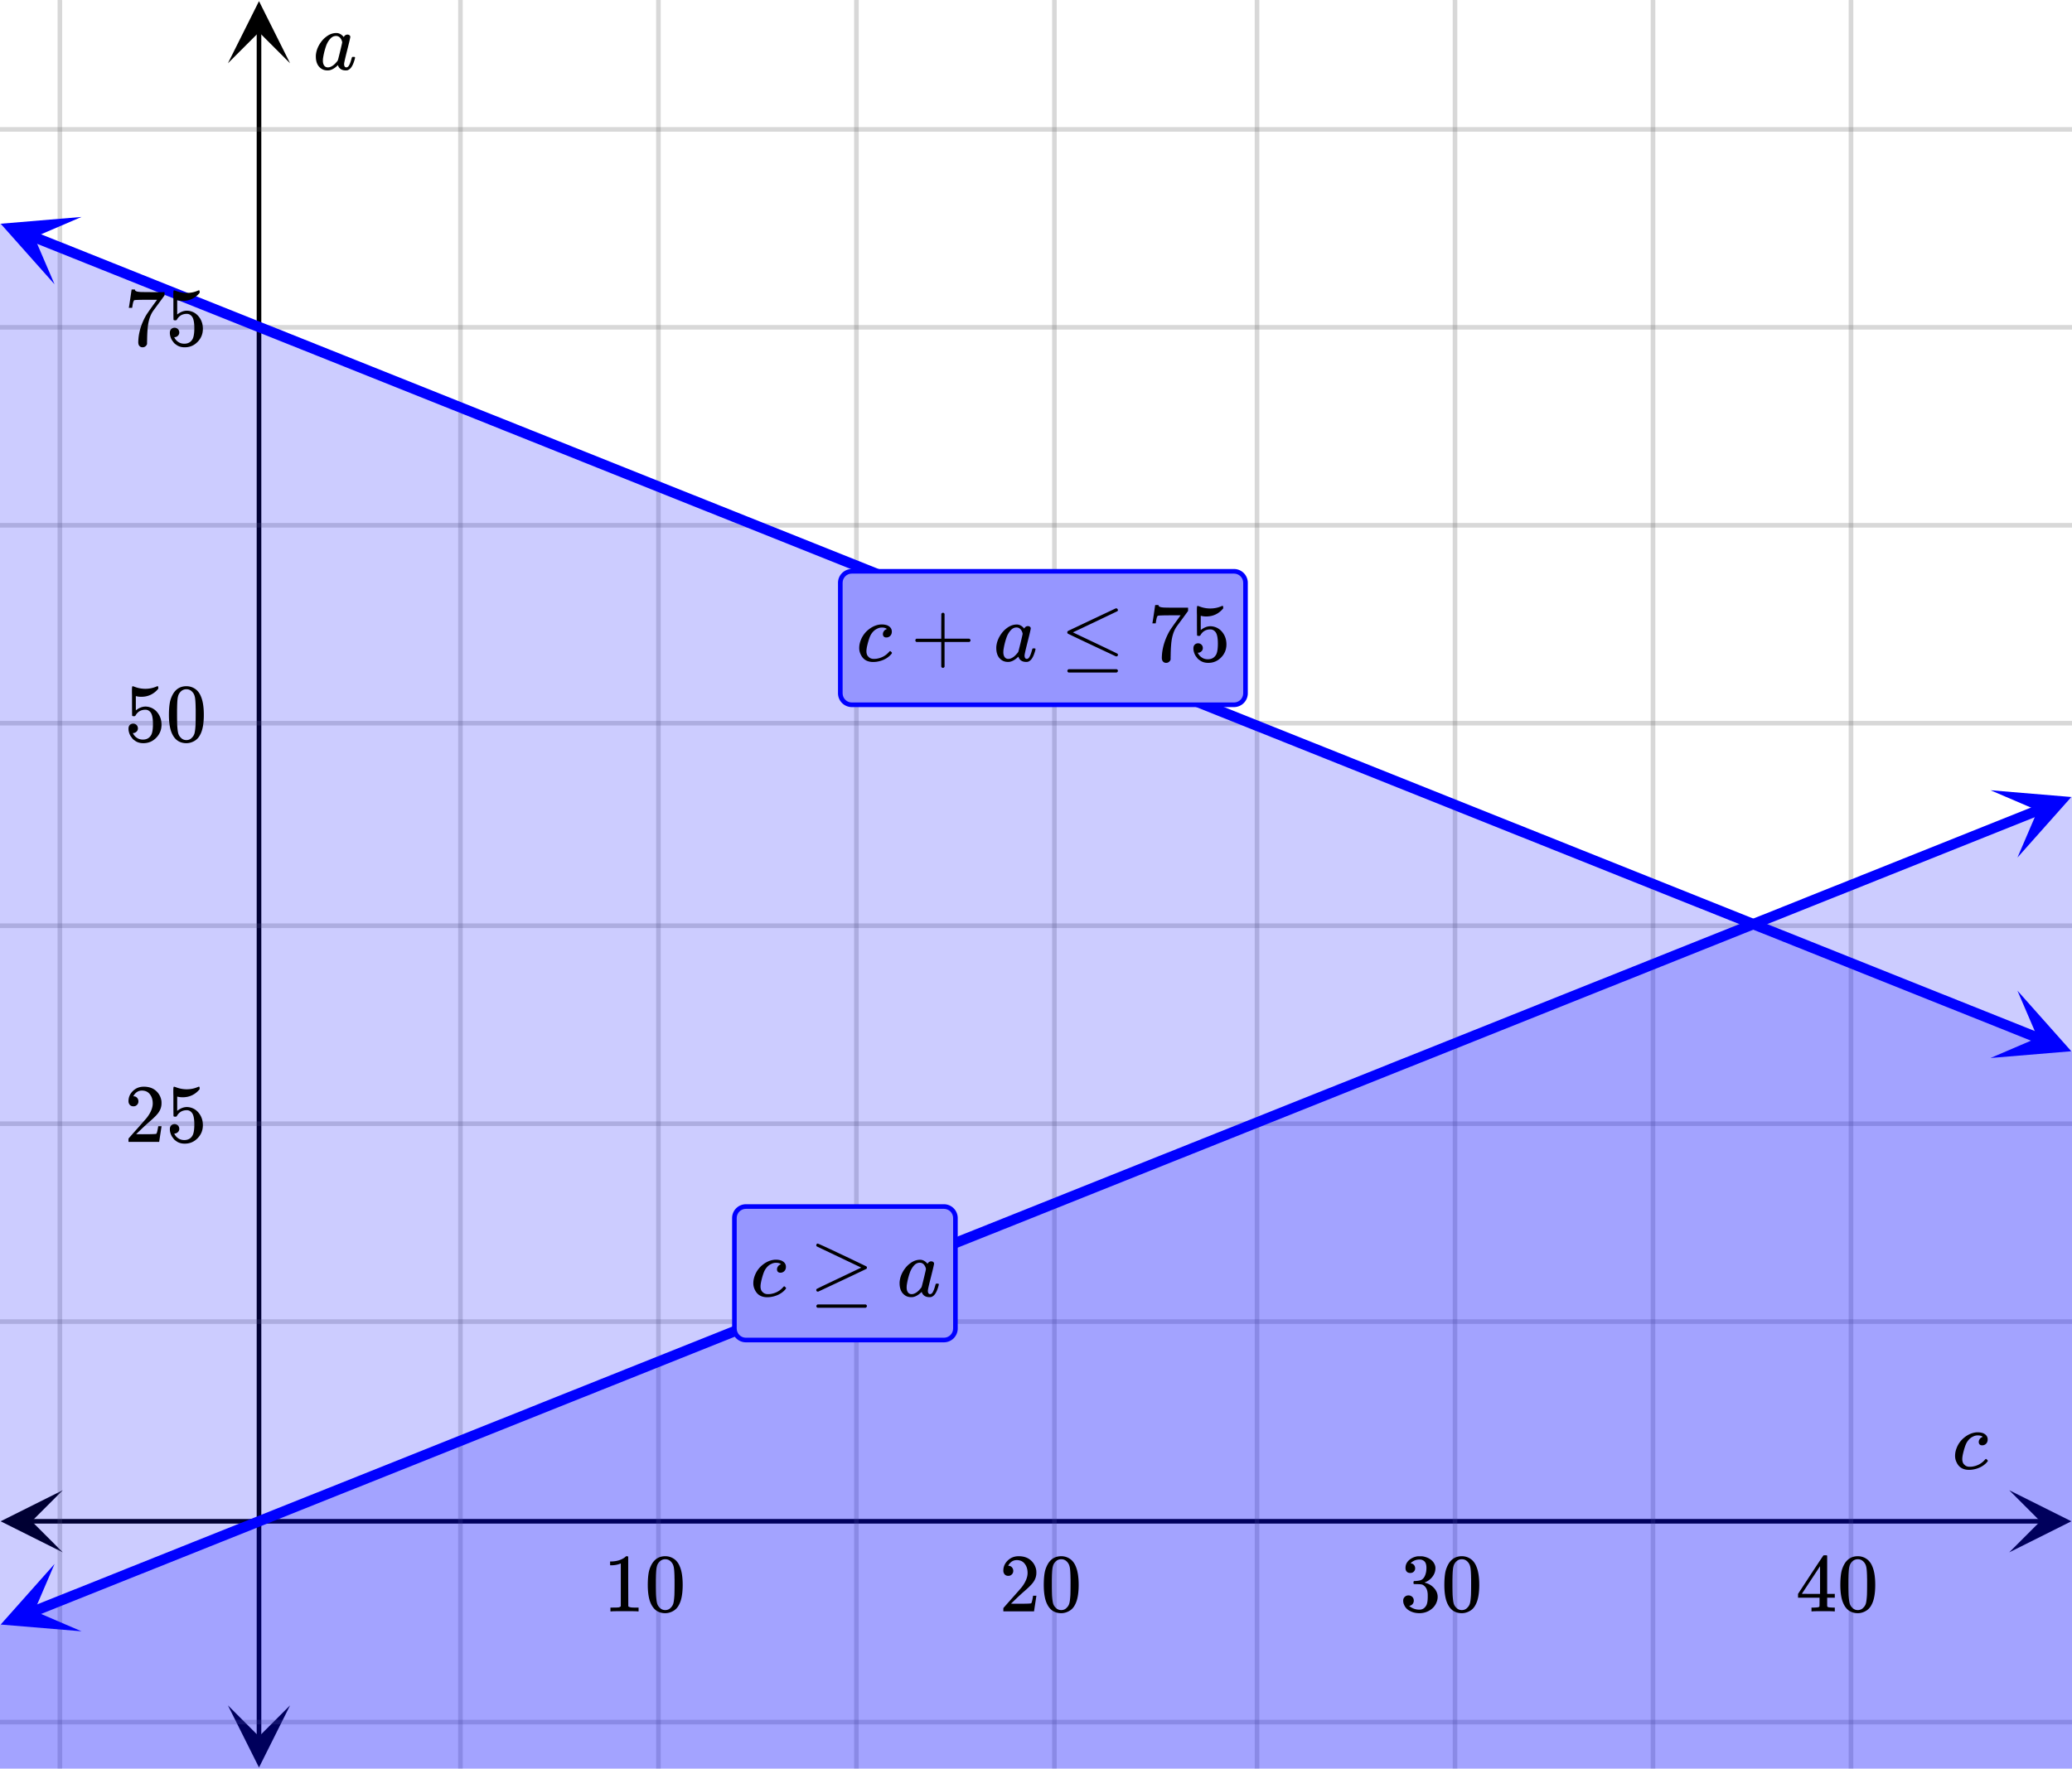 <svg xmlns="http://www.w3.org/2000/svg" width="450" height="384.219" viewBox="0 0 450 384"><defs><clipPath id="a"><path d="M.137 323.629H14V338H.137zm0 0"/></clipPath><clipPath id="b"><path d="M436.363 323.629H450V338h-13.637zm0 0"/></clipPath><clipPath id="c"><path d="M49.5 370H63v13.863H49.5zm0 0"/></clipPath><clipPath id="d"><path d="M49.5 0H63v13.637H49.5zm0 0"/></clipPath><clipPath id="e"><path d="M0 339h18v16H0zm0 0"/></clipPath><clipPath id="f"><path d="M-2.777 345.496l32.906-13.156 13.152 32.906-32.906 13.152zm0 0"/></clipPath><clipPath id="g"><path d="M432 171h18v16h-18zm0 0"/></clipPath><clipPath id="h"><path d="M432.305 171.566l32.906-13.156 13.156 32.906-32.906 13.157zm0 0"/></clipPath><clipPath id="i"><path d="M0 47h18v15H0zm0 0"/></clipPath><clipPath id="j"><path d="M3.07 41.18l32.903 13.152L22.82 87.238l-32.906-13.156zm0 0"/></clipPath><clipPath id="k"><path d="M432 215h18v15h-18zm0 0"/></clipPath><clipPath id="l"><path d="M438.152 215.105l32.907 13.157-13.157 32.906L425 248.012zm0 0"/></clipPath></defs><path fill="#fff" d="M0 0h450v384H0z"/><path d="M6.75 329.879h436.5v1H6.75zm0 0"/><g clip-path="url(#a)"><path d="M13.637 323.629l-13.5 6.75 13.5 6.75-6.75-6.75zm0 0"/></g><g clip-path="url(#b)"><path d="M436.363 323.629l13.5 6.75-13.5 6.75 6.75-6.75zm0 0"/></g><path d="M100 0v384M143 0v384M186 0v384M229 0v384M273 0v384M316 0v384M359 0v384M402 0v384M13 0v384"/><path d="M100.5 0v384c0 .277-.223.5-.5.5a.498.498 0 0 1-.5-.5V0c0-.277.223-.5.5-.5s.5.223.5.5zm43 0v384c0 .277-.223.5-.5.5a.498.498 0 0 1-.5-.5V0c0-.277.223-.5.5-.5s.5.223.5.5zm43 0v384c0 .277-.223.5-.5.5a.498.498 0 0 1-.5-.5V0c0-.277.223-.5.5-.5s.5.223.5.5zm43 0v384c0 .277-.223.5-.5.5a.498.498 0 0 1-.5-.5V0c0-.277.223-.5.5-.5s.5.223.5.5zm44 0v384c0 .277-.223.5-.5.5a.498.498 0 0 1-.5-.5V0c0-.277.223-.5.5-.5s.5.223.5.5zm43 0v384c0 .277-.223.5-.5.5a.498.498 0 0 1-.5-.5V0c0-.277.223-.5.5-.5s.5.223.5.5zm43 0v384c0 .277-.223.5-.5.5a.498.498 0 0 1-.5-.5V0c0-.277.223-.5.5-.5s.5.223.5.5zm43 0v384c0 .277-.223.5-.5.5a.498.498 0 0 1-.5-.5V0c0-.277.223-.5.5-.5s.5.223.5.5zm-389 0v384c0 .277-.223.5-.5.5a.498.498 0 0 1-.5-.5V0c0-.277.223-.5.5-.5s.5.223.5.5zm0 0" fill="#666" fill-opacity=".251"/><path d="M55.75 377.25V6.75h1v370.5zm0 0"/><g clip-path="url(#c)"><path d="M49.5 370.363l6.75 13.5 6.75-13.5-6.75 6.75zm0 0"/></g><g clip-path="url(#d)"><path d="M49.5 13.637l6.75-13.5 6.75 13.5-6.75-6.75zm0 0"/></g><path d="M0 287h450M0 244h450M0 201h450M0 157h450M0 114h450M0 71h450M0 28h450M0 374h450"/><path d="M0 286.5h450c.277 0 .5.223.5.5s-.223.5-.5.5H0a.498.498 0 0 1-.5-.5c0-.277.223-.5.5-.5zm0-43h450c.277 0 .5.223.5.5s-.223.5-.5.5H0a.498.498 0 0 1-.5-.5c0-.277.223-.5.5-.5zm0-43h450c.277 0 .5.223.5.5s-.223.5-.5.5H0a.498.498 0 0 1-.5-.5c0-.277.223-.5.5-.5zm0-44h450c.277 0 .5.223.5.5s-.223.5-.5.5H0a.498.498 0 0 1-.5-.5c0-.277.223-.5.5-.5zm0-43h450c.277 0 .5.223.5.5s-.223.5-.5.5H0a.498.498 0 0 1-.5-.5c0-.277.223-.5.5-.5zm0-43h450c.277 0 .5.223.5.5s-.223.5-.5.5H0a.498.498 0 0 1-.5-.5c0-.277.223-.5.5-.5zm0-43h450c.277 0 .5.223.5.5s-.223.5-.5.5H0a.498.498 0 0 1-.5-.5c0-.277.223-.5.5-.5zm0 346h450c.277 0 .5.223.5.5s-.223.5-.5.5H0a.498.498 0 0 1-.5-.5c0-.277.223-.5.5-.5zm0 0" fill="#666" fill-opacity=".251"/><path d="M6.895 348.898l2.921-1.168.418 1.043-.418-1.043 5.844-2.335.418 1.043-.418-1.043 8.766-3.504 2.922-1.172 2.922-1.168.418 1.047-.418-1.047 5.843-2.336.418 1.047-.418-1.047 5.844-2.336.418 1.047-.418-1.047 17.531-7.008.418 1.047-.418-1.047 2.922-1.168.418 1.047-.418-1.047 2.922-1.168 2.926-1.168 2.922-1.168.414 1.043-.414-1.043 2.922-1.168h-.004.004l26.296-10.511.418 1.043-.418-1.043 14.61-5.84 2.922-1.172 5.843-2.336.418 1.047-.418-1.047 2.922-1.168.418 1.047-.418-1.047 5.844-2.336.418 1.047-.418-1.047 5.844-2.336.418 1.047-.418-1.047 5.844-2.336.418 1.047-.418-1.047 8.765-3.504.418 1.047-.418-1.047 2.922-1.168.418 1.043-.418-1.043 8.766-3.504.418 1.043-.418-1.043 2.925-1.168h-.003.003l2.922-1.168.414 1.043-.414-1.043 2.922-1.168h-.004.004l2.922-1.168.418 1.043-.418-1.043 5.844-2.336.418 1.043-.418-1.043 2.922-1.167.418 1.043-.418-1.043 8.765-3.504.418 1.043-.418-1.043 8.766-3.504.418 1.043-.418-1.043 2.922-1.168v-.004.004l2.922-1.172.418 1.047-.418-1.047 2.922-1.168.418 1.047-.418-1.047 8.765-3.504.418 1.047-.418-1.047 5.844-2.336.418 1.047-.418-1.047 5.844-2.336.418 1.047-.418-1.047 5.843-2.336.418 1.047-.418-1.047 2.922-1.168.418 1.047-.418-1.047 8.766-3.504.418 1.043-.418-1.043 11.687-4.672.418 1.043-.418-1.043 2.922-1.168 2.926-1.167.414 1.042-.414-1.042 2.922-1.168h-.004.004l5.844-2.336.418 1.043-.418-1.043 14.61-5.84.417 1.043-.418-1.043 8.766-3.504 2.922-1.172 2.921-1.168.418 1.047-.418-1.047 11.688-4.672.418 1.047-.418-1.047 2.922-1.168.418 1.047-.418-1.047 8.765-3.504.418 1.047-.418-1.047 5.844-2.336.418 1.047-.418-1.047 5.844-2.336.418 1.043-.418-1.043 5.844-2.336.418 1.043-.418-1.043 8.765-3.503.418 1.042-.418-1.042 5.844-2.336.418 1.043-.418-1.043 2.922-1.168 2.926-1.168.414 1.043-.414-1.043 2.922-1.168h-.004.004l5.843-2.336.418 1.043-.418-1.043 14.61-5.84.418 1.043-.418-1.043 2.922-1.172 11.687-4.672.418 1.047-.418-1.047 11.688-4.672.418 1.047-.418-1.047 2.922-1.168.418 1.047-.418-1.047 8.765-3.504.418 1.047-.418-1.047 5.844-2.336.418 1.043-.418-1.043 5.844-2.335.418 1.042-.418-1.042 2.922-1.168c.578-.23 1.234.05 1.464.625.23.578-.05 1.234-.629 1.464l-5.843 2.336-.418-1.047.418 1.047-5.844 2.336-.418-1.047.418 1.047-8.766 3.504-.418-1.043.418 1.043-14.609 5.84-.418-1.043.418 1.043-14.61 5.84-.417-1.043.418 1.043-8.766 3.504-2.926 1.168-.414-1.043.414 1.043-2.922 1.168-.414-1.043.414 1.043-2.922 1.172h.004-.004l-5.843 2.336-.418-1.047.418 1.047-5.844 2.335-.418-1.046.418 1.046-5.844 2.336-.418-1.046.418 1.046-8.765 3.504-.418-1.047.418 1.047-5.844 2.336-.418-1.047.418 1.047-5.844 2.336-.418-1.043.418 1.043-5.844 2.336-.418-1.043.418 1.043-8.765 3.504-.418-1.043.418 1.043-14.61 5.84-.418-1.043.418 1.043-14.61 5.84-.417-1.043.418 1.043-2.922 1.168c0 .004 0 .004 0 0l-2.922 1.168-2.922 1.172-2.925 1.167-.415-1.046.415 1.047-2.922 1.167-.414-1.046.414 1.046-2.922 1.168h.004-.004l-5.844 2.336-.418-1.047.418 1.047-5.844 2.336-.418-1.047.418 1.047-5.843 2.336-.418-1.047.418 1.047-5.844 2.336-.418-1.047.418 1.047-5.844 2.336-.418-1.043.418 1.043-2.922 1.168-.418-1.043.418 1.043-8.765 3.504-.418-1.043.418 1.043-5.844 2.336-.418-1.043.418 1.043-5.844 2.336-.418-1.043.418 1.043-5.844 2.336-.418-1.043.418 1.043-2.922 1.168-.418-1.043.418 1.043-8.765 3.504-.418-1.043.418 1.043-8.766 3.504-.418-1.043.418 1.043-2.922 1.171-2.922 1.168-.418-1.046.418 1.046-2.921 1.168-.418-1.046.418 1.046-2.922 1.168-2.926 1.168h.004-.004l-2.922 1.168-.414-1.047.414 1.047-2.922 1.168h.004-.004l-2.922 1.168-.418-1.047.418 1.047-5.844 2.336-.417-1.047.417 1.047-5.843 2.336-.418-1.047.418 1.047-2.922 1.168-.418-1.047.418 1.047-11.688 4.672-.418-1.043.418 1.043-5.843 2.336-.418-1.043.418 1.043-5.844 2.336-.418-1.043.418 1.043-5.844 2.336-.418-1.043.418 1.043-8.766 3.504-.417-1.043.418 1.043-17.532 7.007-.418-1.042.418 1.043-2.922 1.171-14.609 5.84-2.926 1.168-8.765 3.504-.418-1.047.418 1.047-8.766 3.504-.418-1.047.418 1.047-8.766 3.504-.418-1.043.418 1.043-11.687 4.672-.418-1.043.418 1.043-11.688 4.672-.418-1.043.418 1.043-5.843 2.336-.418-1.043.418 1.043-8.766 3.503L19 345.27l.418 1.043-2.922 1.167v.004-.004l-2.922 1.168-2.922 1.172-.418-1.047.418 1.047-2.922 1.168a1.127 1.127 0 0 1-1.464-.629c-.23-.578.05-1.23.629-1.46zm0 0" fill="#00f"/><g clip-path="url(#e)"><g clip-path="url(#f)" clip-rule="evenodd"><path d="M11.848 339.648L.145 352.808l17.55 1.465-10.238-4.39zm0 0" fill="#00f"/></g></g><g clip-path="url(#g)"><g clip-path="url(#h)" clip-rule="evenodd"><path d="M432.305 171.566l17.55 1.465-11.703 13.16 4.391-10.238zm0 0" fill="#00f"/></g></g><path d="M7.73 50.313l2.922 1.167-.418 1.043.418-1.043 5.844 2.336-.418 1.043.418-1.043 11.688 4.672-.418 1.043.418-1.043 5.843 2.336-.418 1.043.418-1.043 5.844 2.336-.418 1.043.418-1.043 8.766 3.504-.418 1.043.418-1.043L54.48 69l-.417 1.043L54.48 69l2.922 1.168-.418 1.047.418-1.047 5.844 2.336-.418 1.047.418-1.047 5.844 2.336-.418 1.047.418-1.047 5.844 2.336-.418 1.047.418-1.047 5.843 2.336h.004-.004L83.7 80.68l-.414 1.047.414-1.047 2.926 1.168 2.922 1.168-.418 1.046.418-1.046 2.922 1.168 2.922 1.171v-.003.003l2.921 1.168-.417 1.043.418-1.043 5.843 2.336-.418 1.043.418-1.043 8.766 3.504-.418 1.043.418-1.043 5.844 2.336-.418 1.043.418-1.043 5.843 2.336-.418 1.043.418-1.043 8.766 3.504-.418 1.043.418-1.043 5.844 2.336-.418 1.043.418-1.043 2.922 1.168-.418 1.043.418-1.043 5.843 2.336-.418 1.047.418-1.047 5.844 2.336-.418 1.047.418-1.047 5.844 2.336-.418 1.047.418-1.047 2.922 1.168-.418 1.047.418-1.047 5.844 2.336-.418 1.047.417-1.047 5.844 2.336-.418 1.046.418-1.046 2.922 1.168c.004 0 .004 0 0 0l2.922 1.168h.004-.004l2.922 1.168-.414 1.046.414-1.046 2.926 1.171v-.004.004l2.922 1.168-.418 1.043.418-1.043 2.921 1.168-.418 1.043.418-1.043 5.844 2.336-.418 1.043.418-1.043 2.922 1.168-.418 1.043.418-1.043 5.844 2.336-.418 1.043.418-1.043 8.765 3.504-.418 1.043.418-1.043 2.922 1.168-.418 1.043.418-1.043 8.766 3.504-.418 1.043.418-1.043 2.922 1.168-.418 1.043.418-1.043 5.844 2.336-.418 1.043.418-1.043 5.843 2.336-.418 1.047.418-1.047 5.844 2.336-.418 1.047.418-1.047 8.766 3.504-.418 1.047.418-1.047 2.922 1.168-.418 1.047.418-1.047 11.687 4.672-.418 1.046.418-1.047 2.922 1.168 2.922 1.172 2.922 1.168.004-.004-.004.004 2.922 1.168h.003-.003l2.925 1.168-.418 1.043.418-1.043 8.766 3.504-.418 1.043.418-1.043 5.844 2.336-.418 1.043.418-1.043 11.687 4.672-.418 1.043.418-1.043 8.766 3.504-.418 1.043.418-1.043 5.844 2.336-.418 1.043.418-1.043 5.843 2.336-.418 1.047.418-1.047 8.766 3.504-.418 1.047.418-1.047 2.922 1.168-.418 1.047.418-1.047 11.687 4.672-.418 1.046.418-1.047 2.922 1.168-.418 1.047.418-1.047 8.766 3.504 2.922 1.172-.418 1.043.418-1.043 8.765 3.504h.004-.004l2.922 1.168h.004-.004l2.926 1.168-.418 1.043.418-1.043 8.766 3.504-.418 1.043.418-1.043 5.843 2.336-.418 1.043.418-1.043 11.688 4.672-.418 1.043.418-1.043 8.765 3.504-.418 1.043.418-1.043 5.844 2.336-.418 1.047.418-1.047 5.844 2.336-.418 1.046.418-1.046 8.766 3.504-.418 1.046.418-1.047 2.921 1.168c.579.23.86.887.63 1.465-.231.575-.887.856-1.465.625l-5.844-2.336.418-1.043-.418 1.043-8.766-3.504.418-1.042-.418 1.042-5.844-2.335.418-1.043-.418 1.043-5.843-2.336.418-1.047-.418 1.047-8.766-3.504.418-1.047-.418 1.047-2.922-1.168.418-1.047-.418 1.047-8.765-3.504.418-1.047-.418 1.047-5.844-2.336.418-1.047-.418 1.047-8.766-3.504.418-1.047-.418 1.047-2.922-1.172.418-1.043-.418 1.043-8.765-3.504h-.004.004l-2.922-1.168.414-1.043-.414 1.043-2.926-1.168-11.688-4.672.418-1.043-.418 1.043-14.609-5.84.418-1.042-.418 1.043-8.765-3.504.417-1.043-.418 1.043-5.843-2.336.418-1.047-.418 1.047-5.844-2.336.418-1.047-.418 1.047-8.766-3.504.418-1.047-.418 1.047-2.921-1.168.417-1.047-.418 1.047-8.765-3.504.418-1.047-.418 1.047-5.844-2.336.418-1.047-.418 1.047-2.922-1.172-2.922-1.168v.004-.004l-2.921-1.168.417-1.043-.418 1.043-2.921-1.168.418-1.043-.418 1.043-8.766-3.504h-.004.004l-2.922-1.168.414-1.043-.414 1.043-2.926-1.168-11.687-4.671.418-1.043-.418 1.043-8.766-3.504.418-1.043-.418 1.043-5.844-2.336.418-1.043-.418 1.043-5.843-2.336.418-1.047-.418 1.047-8.766-3.504.418-1.047-.418 1.047-2.922-1.168.418-1.047-.418 1.047-8.765-3.504.418-1.047-.418 1.047-2.922-1.168.418-1.047-.418 1.047-5.844-2.336.418-1.047-.418 1.047-2.922-1.168-2.922-1.172v.004-.004l-2.922-1.168.418-1.043-.418 1.043-8.765-3.504.418-1.043-.418 1.043-5.844-2.336.418-1.043-.418 1.043-2.922-1.168.418-1.043-.418 1.043-2.922-1.168c-.004 0-.004 0 0 0l-2.922-1.168.414-1.042-.414 1.043-2.922-1.168h-.003.003l-2.925-1.168.418-1.043-.418 1.043-8.766-3.504.418-1.043-.418 1.043-5.844-2.336.418-1.043-.418 1.043-5.843-2.336.418-1.047-.418 1.047-8.766-3.504.418-1.047-.418 1.047-5.844-2.336.418-1.047-.418 1.047-2.922-1.168.418-1.047-.418 1.047-5.843-2.336.418-1.047-.418 1.047-5.844-2.336.418-1.047-.418 1.047-5.844-2.336.418-1.047-.418 1.047-2.922-1.172-2.922-1.168v.004-.004l-2.922-1.168.418-1.043-.418 1.043-5.843-2.336.418-1.043-.418 1.043-8.766-3.504.418-1.042-.418 1.043-5.844-2.336.418-1.043-.418 1.043-5.843-2.336c-.004 0-.004 0 0 0l-2.922-1.168.414-1.043-.414 1.043-2.922-1.168h-.004.004l-2.926-1.168.418-1.043-.418 1.043-5.844-2.336.418-1.043-.418 1.043-8.765-3.504.418-1.047-.418 1.047-5.844-2.336.418-1.047-.418 1.047-8.766-3.504.418-1.047-.418 1.047-5.843-2.336.418-1.047-.418 1.047-11.688-4.672.418-1.047-.418 1.047-2.922-1.172v.004-.004l-8.765-3.504a1.123 1.123 0 1 1 .835-2.086zm0 0" fill="#00f"/><g clip-path="url(#i)"><g clip-path="url(#j)" clip-rule="evenodd"><path d="M17.695 47.023l-17.55 1.47 11.703 13.155-4.391-10.234zm0 0" fill="#00f"/></g></g><g clip-path="url(#k)"><g clip-path="url(#l)" clip-rule="evenodd"><path d="M438.152 215.105l11.703 13.16-17.55 1.465 10.238-4.386zm0 0" fill="#00f"/></g></g><path d="M-705.145 634.754l1528.27 610.937 2037.691-814.586-1528.27-610.94zm0 0" fill="#00f" fill-opacity=".2"/><path d="M-726.777-242.105l-1528.27 610.94 2037.692 814.587 1528.27-610.938zm0 0" fill="#00f" fill-opacity=".2"/><path d="M431.313 316.828c.042 0 .12.055.234.164.113.11.172.192.172.242 0 .106-.184.329-.547.672-.75.668-1.692 1.082-2.828 1.25-.27.031-.504.047-.703.047-1.293 0-2.188-.531-2.688-1.594a3.098 3.098 0 0 1-.344-1.468c0-.551.114-1.121.344-1.704a5.37 5.37 0 0 1 1.695-2.289c.786-.628 1.63-.992 2.524-1.086a2.48 2.48 0 0 1 .344-.015c.418 0 .808.062 1.171.187.668.293 1 .75 1 1.375 0 .375-.113.68-.343.914-.23.235-.516.352-.86.352-.23 0-.41-.066-.539-.195-.129-.13-.195-.309-.195-.54 0-.199.059-.394.18-.585a1.04 1.04 0 0 1 .46-.414c.094-.063.16-.094.204-.094.043 0 0-.043-.125-.125-.23-.137-.547-.203-.953-.203-.364 0-.707.09-1.032.265a2.6 2.6 0 0 0-.78.547 3.555 3.555 0 0 0-.75 1.117c-.188.434-.38 1.051-.579 1.852-.137.574-.203 1.027-.203 1.36 0 .55.156.964.469 1.234.28.293.656.437 1.125.437.175 0 .363-.011.562-.031 1.125-.168 2.047-.668 2.766-1.5.105-.113.176-.172.219-.172zm0 0M138.484 349.95h.203v-.829h-1.062c-.594 0-.984-.094-1.172-.266l-.016-5.406v-5.39a.496.496 0 0 0-.312-.094c-.11 0-.188.015-.203.047a2.646 2.646 0 0 1-.563.422c-.672.406-1.515.64-2.515.671h-.344v.829h.344c.672 0 1.297-.125 1.844-.344a.653.653 0 0 1 .14-.047v9.312c-.187.125-.328.204-.422.22-.203.03-.656.046-1.36.046h-.468v.828h.219c.203-.031 1.156-.047 2.828-.047 1.703 0 2.656.016 2.86.047zm3.235-10.532a6.062 6.062 0 0 0-.813 2c-.14.734-.219 1.656-.219 2.766 0 1.859.25 3.28.766 4.265.64 1.266 1.656 1.89 3.031 1.89.516 0 1.032-.124 1.532-.374.656-.313 1.14-.813 1.484-1.516.516-.984.766-2.406.766-4.265 0-1.735-.22-3.11-.672-4.094a3.638 3.638 0 0 0-.828-1.235 3.316 3.316 0 0 0-2.297-.89c-1.172 0-2.078.484-2.75 1.453zm4.047-.219c.265.281.437.61.53 1.016.11.39.157 1.078.188 2.047 0 .078 0 .312.016.703v.984c0 1.156-.016 1.953-.031 2.422-.047.828-.125 1.438-.219 1.797a2.016 2.016 0 0 1-.547.953c-.312.36-.719.547-1.219.547-.5 0-.922-.188-1.234-.547a2.016 2.016 0 0 1-.547-.953c-.094-.36-.172-.969-.219-1.797a76.225 76.225 0 0 1-.03-2.422v-.984c.015-.39.015-.625.015-.703.031-.969.078-1.657.187-2.047.094-.406.266-.735.531-1.016a1.7 1.7 0 0 1 1.297-.578c.5 0 .938.188 1.282.578zm0 0M218.984 342.23c.328 0 .578-.109.782-.328.203-.203.297-.453.297-.75a1.13 1.13 0 0 0-.282-.765.907.907 0 0 0-.734-.328c-.047 0-.078 0-.078-.016s.015-.047.047-.11c.047-.078.078-.14.109-.187.438-.625 1-.937 1.688-.937.75 0 1.328.265 1.734.796.422.532.625 1.204.625 1.985 0 .922-.39 1.922-1.203 3.015-.375.47-1.219 1.422-2.516 2.875-1 1.125-1.5 1.704-1.516 1.72-.03.03-.03.171-.03.405v.344h6.671v-.047l.5-3.297v-.062h-.719v.062c-.109.672-.203 1.094-.25 1.22-.062.234-.125.359-.172.374-.125.063-1.125.094-3.015.094l-1.36-.016 1.063-1.015a46.51 46.51 0 0 1 1.797-1.657c1.016-.875 1.703-1.562 2.031-2.062.422-.61.625-1.266.625-1.969 0-.172 0-.375-.031-.594a3.58 3.58 0 0 0-1.25-2.187c-.672-.563-1.531-.828-2.563-.828-.922 0-1.703.297-2.359.922-.64.61-.969 1.36-.969 2.218 0 .313.094.579.281.797.188.22.454.328.797.328zm8.735-2.812a6.062 6.062 0 0 0-.813 2c-.14.734-.219 1.656-.219 2.766 0 1.859.25 3.28.766 4.265.64 1.266 1.656 1.89 3.031 1.89.516 0 1.032-.124 1.532-.374.656-.313 1.14-.813 1.484-1.516.516-.984.766-2.406.766-4.265 0-1.735-.22-3.11-.672-4.094a3.638 3.638 0 0 0-.828-1.235 3.316 3.316 0 0 0-2.297-.89c-1.172 0-2.078.484-2.75 1.453zm4.047-.219c.265.281.437.61.53 1.016.11.39.157 1.078.188 2.047 0 .078 0 .312.016.703v.984c0 1.156-.016 1.953-.031 2.422-.047.828-.125 1.438-.219 1.797a2.016 2.016 0 0 1-.547.953c-.312.36-.719.547-1.219.547-.5 0-.922-.188-1.234-.547a2.016 2.016 0 0 1-.547-.953c-.094-.36-.172-.969-.219-1.797a76.225 76.225 0 0 1-.03-2.422v-.984c.015-.39.015-.625.015-.703.031-.969.078-1.657.187-2.047.094-.406.266-.735.531-1.016a1.7 1.7 0 0 1 1.297-.578c.5 0 .938.188 1.282.578zm0 0M306.281 341.605c.313 0 .578-.093.766-.296a.944.944 0 0 0 .297-.72c0-.265-.078-.5-.235-.702-.171-.203-.359-.328-.609-.344-.047-.016-.094-.031-.125-.031l.063-.078c.03-.047.078-.094.14-.157.063-.047.11-.093.156-.109.454-.328.985-.484 1.594-.484.313 0 .594.078.844.25.422.265.625.78.625 1.562 0 .734-.14 1.36-.406 1.875-.282.531-.688.828-1.22.89-.358.063-.702.094-1.03.094-.032 0-.063.016-.094.063-.047.031-.063.125-.063.266 0 .156.016.25.047.28l.047.048.75.015c.563.016.922.047 1.11.125.765.391 1.14 1.141 1.14 2.282v.359c0 .828-.094 1.422-.297 1.828-.344.625-.844.953-1.5.953a3.368 3.368 0 0 1-2.234-.812l.125-.032a1.115 1.115 0 0 0 .875-1.125c0-.328-.11-.593-.328-.812a1.184 1.184 0 0 0-.828-.313c-.313 0-.579.094-.797.313-.235.203-.344.484-.344.812 0 .344.063.641.188.891.218.563.625 1.016 1.234 1.344.625.344 1.328.5 2.11.5.812 0 1.53-.203 2.187-.594.656-.406 1.125-.906 1.422-1.531.218-.453.343-.922.343-1.422 0-.703-.265-1.328-.765-1.89a3.803 3.803 0 0 0-1.844-1.141 1.201 1.201 0 0 1-.188-.063c-.062-.015-.062-.031 0-.047a3.69 3.69 0 0 0 1.641-1.203c.438-.562.672-1.187.672-1.906 0-.203-.031-.36-.063-.484-.203-.72-.703-1.297-1.5-1.688a4.456 4.456 0 0 0-1.203-.375c-.109-.016-.375-.016-.796-.016h-.266a3.503 3.503 0 0 0-1.875.813c-.531.469-.797 1.031-.797 1.719 0 .328.078.593.266.797.187.203.453.296.765.296zm8.438-2.187a6.062 6.062 0 0 0-.813 2c-.14.734-.219 1.656-.219 2.766 0 1.859.25 3.28.766 4.265.64 1.266 1.656 1.89 3.031 1.89.516 0 1.032-.124 1.532-.374.656-.313 1.14-.813 1.484-1.516.516-.984.766-2.406.766-4.265 0-1.735-.22-3.11-.672-4.094a3.638 3.638 0 0 0-.828-1.235 3.316 3.316 0 0 0-2.297-.89c-1.172 0-2.078.484-2.75 1.453zm4.047-.219c.265.281.437.61.53 1.016.11.39.157 1.078.188 2.047 0 .078 0 .312.016.703v.984c0 1.156-.016 1.953-.031 2.422-.047.828-.125 1.438-.219 1.797a2.016 2.016 0 0 1-.547.953c-.312.36-.719.547-1.219.547-.5 0-.921-.188-1.234-.547a2.016 2.016 0 0 1-.547-.953c-.094-.36-.172-.969-.219-1.797a76.225 76.225 0 0 1-.03-2.422v-.984c.015-.39.015-.625.015-.703.031-.969.078-1.657.187-2.047.094-.406.266-.735.531-1.016a1.7 1.7 0 0 1 1.297-.578c.5 0 .938.188 1.282.578zm0 0M398.313 349.95h.171v-.829h-.53c-.579-.016-.923-.062-1.017-.14a.417.417 0 0 1-.109-.22V346.98h1.656v-.828h-1.656v-8.28l-.11-.11h-.327c-.235 0-.36.015-.375.031-.032.016-.954 1.406-2.797 4.203l-2.719 4.156v.828h4.672v.891c0 .625-.016.953-.016.984-.062.094-.125.157-.219.172-.125.047-.437.078-.953.094h-.562v.828h.156c.172-.031.985-.047 2.422-.047 1.375 0 2.156.016 2.313.047zm-3.032-3.798h-1.984l-1.969-.015 3.953-6zm5.438-6.734a6.062 6.062 0 0 0-.813 2c-.14.734-.219 1.656-.219 2.766 0 1.859.25 3.28.766 4.265.64 1.266 1.656 1.89 3.031 1.89.516 0 1.032-.124 1.532-.374.656-.313 1.14-.813 1.484-1.516.516-.984.766-2.406.766-4.265 0-1.735-.22-3.11-.672-4.094a3.638 3.638 0 0 0-.828-1.235 3.316 3.316 0 0 0-2.297-.89c-1.172 0-2.078.484-2.75 1.453zm4.047-.219c.265.281.437.61.53 1.016.11.39.157 1.078.188 2.047 0 .078 0 .312.016.703v.984c0 1.156-.016 1.953-.031 2.422-.047.828-.125 1.438-.219 1.797a2.016 2.016 0 0 1-.547.953c-.312.36-.719.547-1.219.547-.5 0-.921-.188-1.234-.547a2.016 2.016 0 0 1-.547-.953c-.094-.36-.172-.969-.219-1.797a76.225 76.225 0 0 1-.03-2.422v-.984c.015-.39.015-.625.015-.703.031-.969.078-1.657.187-2.047.094-.406.266-.735.531-1.016a1.7 1.7 0 0 1 1.297-.578c.5 0 .938.188 1.282.578zm0 0M76.766 12.25c.113 0 .187.004.218.008a.19.19 0 0 1 .086.039c.028.02.04.058.04.11 0 .042-.016.128-.047.265-.27 1.012-.598 1.707-.985 2.094a1.773 1.773 0 0 1-.562.375 1.6 1.6 0 0 1-.438.046c-.762 0-1.293-.296-1.594-.89a1.413 1.413 0 0 0-.078-.219c-.011-.012-.035-.004-.078.016a.249.249 0 0 1-.078.078c-.574.543-1.14.871-1.703.984-.074.02-.223.031-.453.031-.793 0-1.442-.332-1.953-1-.364-.53-.547-1.203-.547-2.015 0-.188.004-.317.015-.39.082-.77.332-1.509.75-2.212.418-.703.91-1.27 1.485-1.695.699-.543 1.433-.813 2.203-.813.594 0 1.129.293 1.61.875.198-.355.472-.53.827-.53.157 0 .293.046.414.14.122.094.18.215.18.36 0 .155-.223 1.12-.672 2.89-.449 1.77-.672 2.765-.672 2.984 0 .5.168.75.5.75a.734.734 0 0 0 .36-.156c.25-.238.5-.816.75-1.734.062-.239.12-.364.172-.375a.56.56 0 0 1 .187-.016zm-6.641.844c0 .426.094.773.281 1.039.188.265.457.398.813.398.355 0 .73-.144 1.125-.437.144-.094.34-.274.586-.54.246-.265.386-.445.43-.538.03-.043.199-.684.5-1.922.3-1.239.453-1.906.453-2 0-.145-.063-.348-.188-.61-.27-.52-.652-.78-1.14-.78-.481 0-.903.206-1.266.616-.364.41-.645.88-.844 1.399-.344.949-.59 1.933-.734 2.953 0 .043-.004.11-.008.203-.004.094-.008.168-.008.219zm0 0M28.984 240.23c.328 0 .578-.109.782-.328.203-.203.297-.453.297-.75a1.13 1.13 0 0 0-.282-.765.907.907 0 0 0-.734-.328c-.047 0-.078 0-.078-.016s.015-.047.047-.11c.047-.078.078-.14.109-.187.438-.625 1-.937 1.688-.937.75 0 1.328.265 1.734.796.422.532.625 1.204.625 1.985 0 .922-.39 1.922-1.203 3.015-.375.47-1.219 1.422-2.516 2.875-1 1.125-1.5 1.704-1.515 1.72-.032.03-.032.171-.032.405v.344h6.672v-.047l.5-3.297v-.062h-.719v.062c-.109.672-.203 1.094-.25 1.22-.062.234-.125.359-.172.374-.124.063-1.124.094-3.015.094l-1.36-.016 1.063-1.015a46.51 46.51 0 0 1 1.797-1.657c1.016-.875 1.703-1.562 2.031-2.062.422-.61.625-1.266.625-1.969 0-.172 0-.375-.031-.594a3.58 3.58 0 0 0-1.25-2.187c-.672-.563-1.531-.828-2.563-.828-.922 0-1.703.297-2.359.922-.64.61-.969 1.36-.969 2.218 0 .313.094.579.282.797.187.22.453.328.796.328zm8.922 3.86c-.297 0-.547.11-.734.297-.188.187-.281.453-.281.797v.171a.647.647 0 0 1 .015.157c.094.64.313 1.172.688 1.61.156.25.36.452.593.593.516.422 1.157.625 1.922.625 1.11 0 2.047-.39 2.813-1.188.766-.78 1.14-1.734 1.14-2.828 0-.937-.25-1.765-.765-2.484-.5-.703-1.156-1.156-1.969-1.36a3.154 3.154 0 0 0-.734-.093c-.719 0-1.422.281-2.11.828v-3.094l.188.031c.297.078.625.11 1 .11 1.484 0 2.719-.578 3.687-1.75v-.235c0-.218-.047-.312-.14-.312a.525.525 0 0 0-.235.062c-.78.344-1.593.5-2.437.5a6.405 6.405 0 0 1-2.406-.468l-.313-.094c-.031 0-.062 0-.078.031-.078 0-.11.328-.11 1 0 .14 0 .453.016.938v1.28c0 2.048.016 3.11.032 3.157.03.063.14.11.343.11.14 0 .219-.016.266-.032.047-.015.094-.062.14-.156.47-.813 1.188-1.219 2.126-1.219.453 0 .828.188 1.14.594.328.437.5 1.266.5 2.5 0 1.094-.125 1.86-.344 2.312-.375.72-.984 1.079-1.843 1.079-.5 0-.938-.125-1.313-.391a2.317 2.317 0 0 1-.828-.953l-.047-.078h.125c.25 0 .469-.11.672-.297a.924.924 0 0 0 .313-.703c0-.297-.094-.547-.297-.75a1.04 1.04 0 0 0-.735-.297zm0 0M28.922 157.09c-.297 0-.547.11-.735.297-.187.187-.28.453-.28.797v.171a.647.647 0 0 1 .015.157c.094.64.312 1.172.687 1.61.157.25.36.452.594.593.516.422 1.156.625 1.922.625 1.11 0 2.047-.39 2.813-1.188.765-.78 1.14-1.734 1.14-2.828 0-.937-.25-1.765-.766-2.484-.5-.703-1.156-1.156-1.968-1.36a3.154 3.154 0 0 0-.735-.093c-.718 0-1.422.281-2.109.828v-3.094l.188.031c.296.078.625.11 1 .11 1.484 0 2.718-.578 3.687-1.75v-.235c0-.218-.047-.312-.14-.312a.525.525 0 0 0-.235.062c-.781.344-1.594.5-2.438.5a6.405 6.405 0 0 1-2.406-.468l-.312-.094c-.032 0-.063 0-.078.031-.078 0-.11.328-.11 1 0 .14 0 .453.016.938v1.28c0 2.048.015 3.11.031 3.157.031.063.14.11.344.11.14 0 .219-.016.265-.032.047-.015.094-.062.141-.156.469-.813 1.188-1.219 2.125-1.219.453 0 .828.188 1.14.594.329.437.5 1.266.5 2.5 0 1.094-.124 1.86-.343 2.312-.375.72-.984 1.079-1.844 1.079-.5 0-.937-.125-1.312-.391a2.317 2.317 0 0 1-.828-.953l-.047-.078h.125c.25 0 .468-.11.672-.297a.924.924 0 0 0 .312-.703c0-.297-.094-.547-.297-.75a1.04 1.04 0 0 0-.734-.297zm8.797-6.672a6.062 6.062 0 0 0-.813 2c-.14.734-.218 1.656-.218 2.766 0 1.859.25 3.28.765 4.265.64 1.266 1.656 1.89 3.031 1.89.516 0 1.032-.124 1.532-.374.656-.313 1.14-.813 1.484-1.516.516-.984.766-2.406.766-4.265 0-1.735-.22-3.11-.672-4.094a3.638 3.638 0 0 0-.828-1.235 3.316 3.316 0 0 0-2.297-.89c-1.172 0-2.078.484-2.75 1.453zm4.047-.219c.265.281.437.61.53 1.016.11.39.157 1.078.188 2.047 0 .078 0 .312.016.703v.984c0 1.156-.016 1.953-.031 2.422-.047.828-.125 1.438-.219 1.797a2.016 2.016 0 0 1-.547.953c-.312.36-.719.547-1.219.547-.5 0-.922-.188-1.234-.547a2.016 2.016 0 0 1-.547-.953c-.094-.36-.172-.969-.219-1.797a76.225 76.225 0 0 1-.03-2.422v-.984c.015-.39.015-.625.015-.703.031-.969.078-1.657.187-2.047.094-.406.266-.735.532-1.016a1.7 1.7 0 0 1 1.296-.578c.5 0 .938.188 1.282.578zm0 0M27.984 66.7v.062h.72v-.063c.015-.015.03-.14.062-.344.047-.312.109-.593.172-.843.093-.235.156-.375.203-.39.109-.079 1.203-.11 3.297-.11h1.671l-.828 1.14c-.765 1.063-1.265 1.782-1.515 2.172-.938 1.625-1.485 3.266-1.672 4.875-.047.516-.063.844-.063 1.031 0 .344.078.625.25.813.172.203.407.297.703.297a.975.975 0 0 0 .594-.203c.188-.157.313-.328.36-.532v-.156-.422c.015-.172.015-.343.015-.515.016-.86.047-1.532.094-2.016.11-1.64.484-2.937 1.11-3.906.03-.047.093-.14.218-.313.125-.172.297-.406.516-.703.234-.312.437-.594.625-.844l1.218-1.671v-.704h-2.187c-1.563 0-2.578-.015-3.031-.03-.453-.032-.766-.079-.938-.173-.187-.078-.265-.187-.265-.297v-.078h-.375c-.235 0-.36.016-.36.032l-.281 1.937c-.188 1.281-.297 1.938-.313 1.953zm9.922 4.39c-.297 0-.547.11-.734.297-.188.187-.281.453-.281.797v.171a.647.647 0 0 1 .015.157c.094.64.313 1.172.688 1.61.156.25.36.452.593.593.516.422 1.157.625 1.922.625 1.11 0 2.047-.39 2.813-1.188.766-.78 1.14-1.734 1.14-2.828 0-.937-.25-1.765-.765-2.484-.5-.703-1.156-1.156-1.969-1.36a3.154 3.154 0 0 0-.734-.093c-.719 0-1.422.281-2.11.828V65.12l.188.031c.297.078.625.11 1 .11 1.484 0 2.719-.578 3.687-1.75v-.235c0-.218-.047-.312-.14-.312a.525.525 0 0 0-.235.062c-.78.344-1.593.5-2.437.5a6.405 6.405 0 0 1-2.406-.468l-.313-.094c-.031 0-.062 0-.078.031-.078 0-.11.328-.11 1 0 .14 0 .453.016.938v1.28c0 2.048.016 3.11.032 3.157.03.063.14.11.343.11.14 0 .219-.016.266-.032.047-.015.094-.062.14-.156.47-.813 1.188-1.219 2.126-1.219.453 0 .828.188 1.14.594.328.437.5 1.266.5 2.5 0 1.094-.125 1.86-.344 2.312-.375.72-.984 1.079-1.843 1.079-.5 0-.938-.125-1.313-.391a2.317 2.317 0 0 1-.828-.953l-.047-.078h.125c.25 0 .469-.11.672-.297a.924.924 0 0 0 .313-.703c0-.297-.094-.547-.297-.75a1.04 1.04 0 0 0-.735-.297zm0 0"/><path d="M162 261.5h43a3 3 0 0 1 3 3v24a3 3 0 0 1-3 3h-43a3 3 0 0 1-3-3v-24a3 3 0 0 1 3-3zm1 2h41c1.105 0 2 .895 2 2v22c0 1.105-.895 2-2 2h-41c-1.105 0-2-.895-2-2v-22c0-1.105.895-2 2-2zm0 0" fill-rule="evenodd" fill="#00f"/><path d="M162 262.5h43c1.105 0 2 .895 2 2v24c0 1.105-.895 2-2 2h-43c-1.105 0-2-.895-2-2v-24c0-1.105.895-2 2-2zm0 0" fill-rule="evenodd" fill="#9696ff"/><path d="M170.313 279.328c.042 0 .12.055.234.164.113.11.172.192.172.242 0 .106-.184.329-.547.672-.75.668-1.692 1.082-2.828 1.25-.27.031-.504.047-.703.047-1.293 0-2.188-.531-2.688-1.594a3.098 3.098 0 0 1-.344-1.468c0-.551.114-1.121.344-1.704a5.37 5.37 0 0 1 1.695-2.289c.786-.628 1.63-.992 2.524-1.086a2.48 2.48 0 0 1 .344-.015c.418 0 .808.062 1.172.187.667.293 1 .75 1 1.375 0 .375-.114.68-.344.914-.23.235-.516.352-.86.352-.23 0-.41-.066-.539-.195-.129-.13-.195-.309-.195-.54 0-.199.059-.394.18-.585a1.04 1.04 0 0 1 .46-.414c.094-.063.16-.094.204-.094.043 0 0-.043-.125-.125-.23-.137-.547-.203-.953-.203-.364 0-.707.09-1.032.265a2.6 2.6 0 0 0-.78.547 3.555 3.555 0 0 0-.75 1.117c-.188.434-.38 1.051-.579 1.852-.137.574-.203 1.027-.203 1.36 0 .55.156.964.469 1.234.28.293.656.437 1.125.437.175 0 .363-.011.562-.031 1.125-.168 2.047-.668 2.766-1.5.105-.113.176-.172.219-.172zm0 0M177.281 270.406a.33.33 0 0 0 .125.266l9.64 4.594-4.452 2.125c-3.469 1.64-5.219 2.484-5.266 2.546a.47.47 0 0 0-.047.188c0 .219.11.344.313.36h.11l5.187-2.438a657.707 657.707 0 0 0 5.265-2.5.343.343 0 0 0 .125-.281.334.334 0 0 0-.125-.266c-.015-.016-.875-.422-2.594-1.25-1.718-.828-3.453-1.64-5.218-2.469-1.75-.828-2.688-1.234-2.781-1.234-.079 0-.141.047-.204.125a.584.584 0 0 0-.078.234zm.016 13.219c0 .156.078.281.25.36H188c.188-.094.281-.22.281-.36 0-.156-.094-.281-.297-.36h-10.422c-.171.11-.265.235-.265.36zm0 0M203.547 278.75c.113 0 .187.004.219.008a.19.19 0 0 1 .086.039c.027.02.039.058.039.11 0 .042-.016.128-.047.265-.27 1.012-.598 1.707-.985 2.094a1.773 1.773 0 0 1-.562.375 1.6 1.6 0 0 1-.438.046c-.761 0-1.293-.296-1.593-.89a1.413 1.413 0 0 0-.078-.219c-.012-.012-.036-.004-.079.016a.249.249 0 0 1-.078.078c-.574.543-1.14.871-1.703.984-.074.02-.223.031-.453.031-.793 0-1.441-.332-1.953-1-.363-.53-.547-1.203-.547-2.015 0-.188.004-.317.016-.39.082-.77.332-1.509.75-2.212.418-.703.91-1.27 1.484-1.695.7-.543 1.434-.813 2.203-.813.594 0 1.129.293 1.61.875.199-.355.472-.53.828-.53.156 0 .293.046.414.14.12.094.18.215.18.36 0 .156-.223 1.12-.673 2.89-.449 1.77-.671 2.765-.671 2.984 0 .5.168.75.5.75a.734.734 0 0 0 .359-.156c.25-.238.5-.816.75-1.734.063-.239.121-.364.172-.375a.56.56 0 0 1 .187-.016zm-6.64.844c0 .426.093.773.28 1.039.188.265.458.398.813.398.355 0 .73-.144 1.125-.437.145-.094.34-.274.586-.54.246-.265.387-.445.43-.538.03-.043.199-.684.5-1.922.3-1.239.453-1.906.453-2 0-.145-.063-.348-.188-.61-.27-.52-.652-.78-1.14-.78-.48 0-.903.206-1.266.616-.363.41-.645.88-.844 1.399-.344.949-.59 1.933-.734 2.953 0 .043-.004.11-.008.203-.004.094-.008.168-.008.219zm0 0"/><path d="M185 123.5h83a3 3 0 0 1 3 3v24a3 3 0 0 1-3 3h-83a3 3 0 0 1-3-3v-24a3 3 0 0 1 3-3zm1 2h81c1.105 0 2 .895 2 2v22c0 1.105-.895 2-2 2h-81c-1.105 0-2-.895-2-2v-22c0-1.105.895-2 2-2zm0 0" fill-rule="evenodd" fill="#00f"/><path d="M185 124.5h83c1.105 0 2 .895 2 2v24c0 1.105-.895 2-2 2h-83c-1.105 0-2-.895-2-2v-24c0-1.105.895-2 2-2zm0 0" fill-rule="evenodd" fill="#9696ff"/><path d="M193.313 141.328c.042 0 .12.055.234.164.113.11.172.192.172.242 0 .106-.184.328-.547.672-.75.668-1.692 1.082-2.828 1.25-.27.031-.504.047-.703.047-1.293 0-2.188-.531-2.688-1.594a3.098 3.098 0 0 1-.344-1.468c0-.551.114-1.121.344-1.703a5.37 5.37 0 0 1 1.695-2.29c.786-.628 1.63-.992 2.524-1.085a2.48 2.48 0 0 1 .344-.016c.418 0 .808.062 1.172.187.667.293 1 .75 1 1.375 0 .375-.114.68-.344.914-.23.235-.516.352-.86.352-.23 0-.41-.066-.539-.195-.129-.13-.195-.309-.195-.54 0-.199.059-.394.18-.585a1.04 1.04 0 0 1 .46-.414c.094-.063.16-.094.204-.094.043 0 0-.043-.125-.125-.23-.137-.547-.203-.953-.203-.364 0-.707.09-1.032.265a2.6 2.6 0 0 0-.78.547 3.555 3.555 0 0 0-.75 1.117c-.188.434-.38 1.051-.579 1.852-.137.574-.203 1.027-.203 1.36 0 .55.156.964.469 1.234.28.293.656.437 1.125.437.175 0 .363-.011.562-.031 1.125-.168 2.047-.668 2.766-1.5.105-.113.176-.172.219-.172zm0 0M198.797 139c0 .156.078.281.25.36h5.375v5.359c.094.172.203.265.36.265.155 0 .28-.093.359-.265v-5.36h5.375c.172-.093.265-.218.265-.359 0-.14-.094-.266-.265-.36h-5.375v-5.374c-.078-.172-.203-.266-.36-.266-.11 0-.219.078-.344.234l-.015 2.703v2.704h-5.375c-.172.078-.25.203-.25.359zm0 0M224.547 140.75c.113 0 .187.004.219.008a.19.19 0 0 1 .086.039c.027.02.039.058.039.11 0 .042-.016.128-.047.265-.27 1.012-.598 1.707-.985 2.094a1.773 1.773 0 0 1-.562.375 1.6 1.6 0 0 1-.438.047c-.761 0-1.293-.297-1.593-.891a1.413 1.413 0 0 0-.078-.219c-.012-.012-.036-.004-.079.016a.249.249 0 0 1-.078.078c-.574.543-1.14.871-1.703.984-.074.02-.223.031-.453.031-.793 0-1.441-.332-1.953-1-.363-.53-.547-1.203-.547-2.015 0-.188.004-.317.016-.39.082-.77.332-1.509.75-2.212.418-.703.91-1.27 1.484-1.695.7-.543 1.434-.813 2.203-.813.594 0 1.129.293 1.61.875.199-.355.472-.53.828-.53.156 0 .293.046.414.14.12.094.18.215.18.36 0 .155-.223 1.12-.673 2.89-.449 1.77-.671 2.766-.671 2.984 0 .5.168.75.5.75a.734.734 0 0 0 .359-.156c.25-.238.5-.816.75-1.734.063-.239.121-.364.172-.375a.56.56 0 0 1 .187-.016zm-6.64.844c0 .426.093.773.28 1.039.188.265.458.398.813.398.355 0 .73-.144 1.125-.437.145-.094.34-.274.586-.54.246-.265.387-.445.43-.538.03-.043.199-.684.5-1.922.3-1.239.453-1.906.453-2 0-.145-.063-.348-.188-.61-.27-.52-.652-.78-1.14-.78-.48 0-.903.206-1.266.616-.363.41-.645.88-.844 1.399-.344.949-.59 1.933-.734 2.953 0 .043-.004.11-.008.203-.004.094-.008.168-.008.219zm0 0M242.438 132.047a.562.562 0 0 0-.172.031c-.063.031-1.75.828-5.094 2.406-3.328 1.578-5.047 2.391-5.14 2.438-.157.078-.235.187-.235.312 0 .141.031.25.125.313.016.016 1.766.86 5.25 2.5l5.187 2.437h.11c.219-.015.328-.14.328-.359a.333.333 0 0 0-.063-.188c-.047-.062-1.797-.906-5.25-2.546-1.64-.782-3.125-1.485-4.468-2.125 3.015-1.422 6.234-2.953 9.656-4.594a.326.326 0 0 0 .125-.25c0-.078-.047-.156-.11-.25-.078-.078-.156-.125-.25-.125zm-10.625 13.578c0 .156.078.281.25.36h10.453c.187-.094.28-.22.28-.36 0-.156-.093-.281-.296-.36h-10.422c-.172.11-.266.235-.266.36zm0 0M250.281 135.25v.063H251v-.063c.016-.016.031-.14.063-.344.046-.312.109-.594.171-.844.094-.234.157-.375.203-.39.11-.078 1.204-.11 3.297-.11h1.672l-.828 1.141c-.766 1.063-1.266 1.781-1.516 2.172-.937 1.625-1.484 3.266-1.671 4.875-.047.516-.063.844-.063 1.031 0 .344.078.625.25.813.172.203.406.297.703.297a.975.975 0 0 0 .594-.203c.188-.157.313-.329.36-.532V143v-.422c.015-.172.015-.344.015-.516.016-.859.047-1.53.094-2.015.11-1.64.484-2.938 1.11-3.906.03-.047.093-.141.218-.313.125-.172.297-.406.516-.703.234-.313.437-.594.625-.844l1.218-1.672v-.703h-2.187c-1.563 0-2.578-.015-3.031-.031-.454-.031-.766-.078-.938-.172-.188-.078-.266-.187-.266-.297v-.078h-.375c-.234 0-.359.016-.359.031l-.281 1.938c-.188 1.281-.297 1.937-.313 1.953zm0 0M260.203 139.64c-.297 0-.547.11-.734.298-.188.187-.281.453-.281.796v.172a.647.647 0 0 1 .015.156c.094.641.313 1.172.688 1.61.156.25.359.453.593.594.516.422 1.157.625 1.922.625 1.11 0 2.047-.391 2.813-1.188.765-.781 1.14-1.734 1.14-2.828 0-.938-.25-1.766-.765-2.484-.5-.703-1.156-1.157-1.969-1.36a3.154 3.154 0 0 0-.734-.094c-.72 0-1.422.282-2.11.829v-3.094l.188.031c.297.078.625.11 1 .11 1.484 0 2.719-.579 3.687-1.75v-.235c0-.219-.047-.312-.14-.312a.525.525 0 0 0-.235.062c-.781.344-1.594.5-2.437.5a6.405 6.405 0 0 1-2.406-.469l-.313-.093c-.031 0-.063 0-.078.03-.078 0-.11.329-.11 1 0 .142 0 .454.016.938v1.282c0 2.047.016 3.109.031 3.156.032.062.141.11.344.11.14 0 .219-.016.266-.032.047-.016.094-.063.14-.156.47-.813 1.188-1.219 2.125-1.219.454 0 .829.188 1.141.594.328.437.5 1.265.5 2.5 0 1.094-.125 1.86-.344 2.312-.375.719-.984 1.078-1.844 1.078-.5 0-.937-.125-1.312-.39a2.317 2.317 0 0 1-.828-.953l-.047-.078h.125c.25 0 .469-.11.672-.297a.924.924 0 0 0 .312-.703c0-.297-.093-.547-.296-.75a1.04 1.04 0 0 0-.735-.297zm0 0"/></svg>